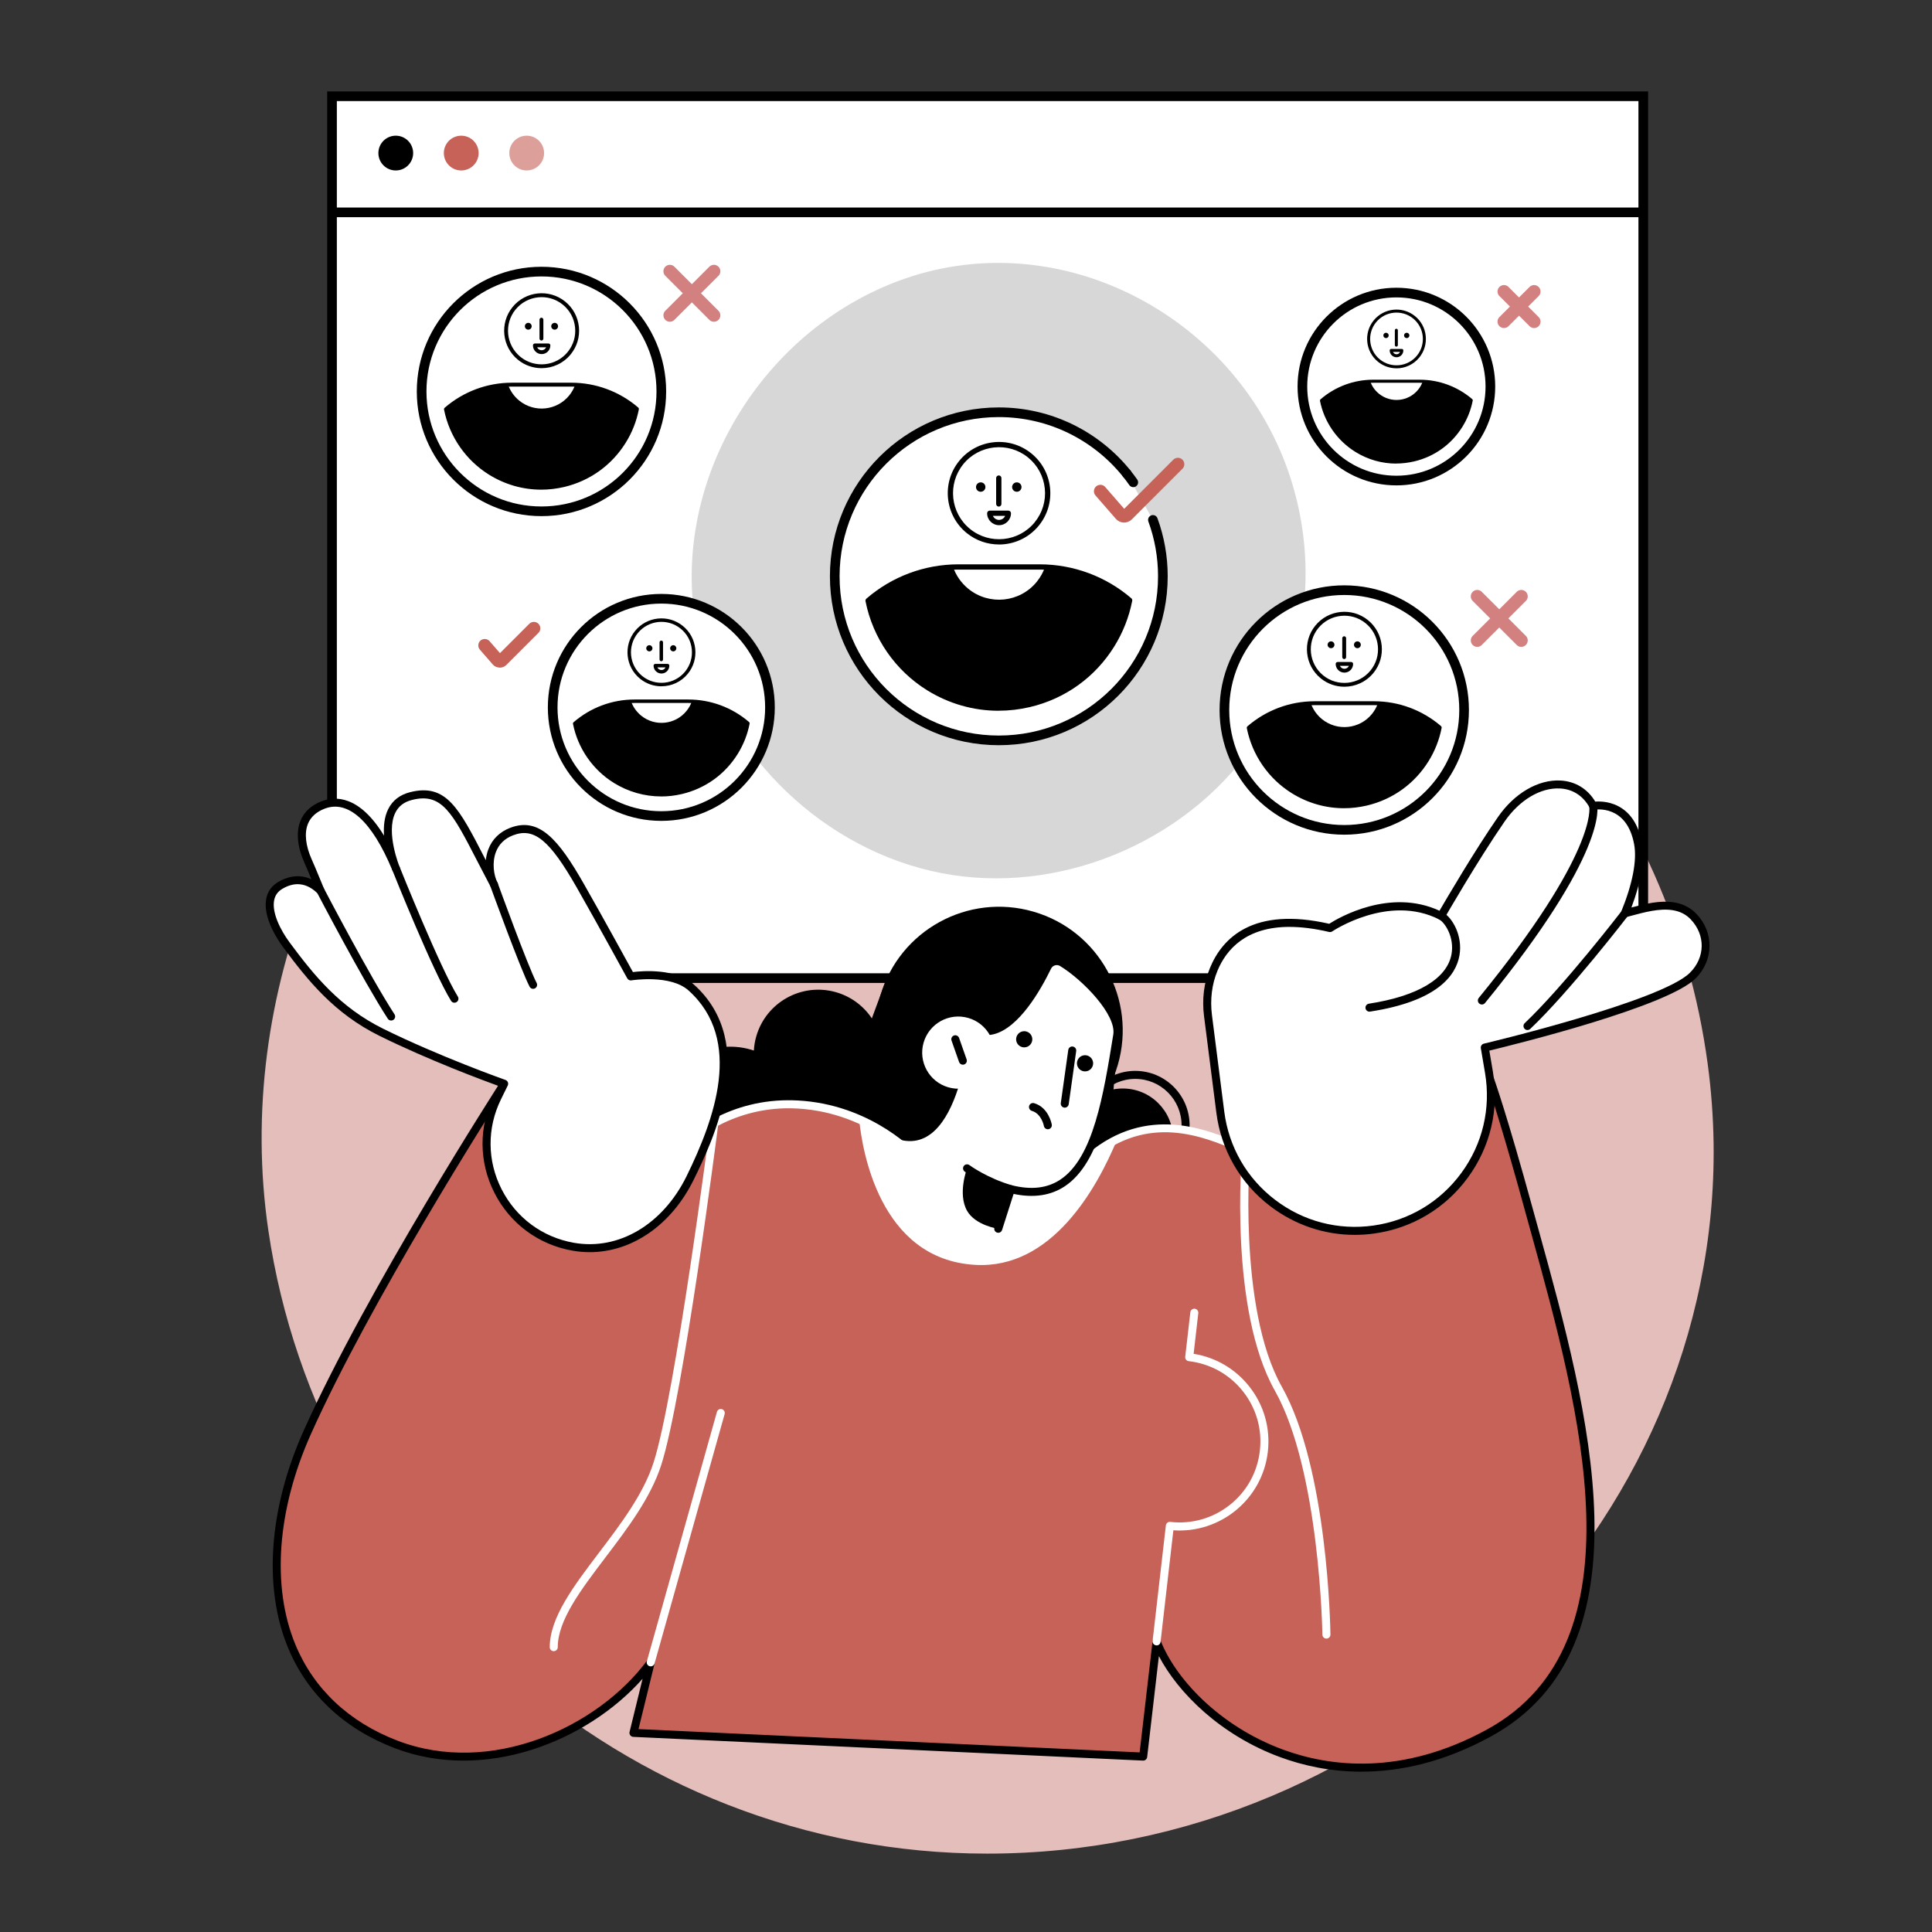 <?xml version="1.0" encoding="UTF-8"?>
<svg id="Layer_1" data-name="Layer 1" xmlns="http://www.w3.org/2000/svg" viewBox="0 0 600 600">
  <rect x="0" y="0" width="600" height="600" fill="#333333" stroke="none"/>
  <defs>
    <style>
      .cls-1 {
        stroke: #d38080;
      }

      .cls-1, .cls-2, .cls-3, .cls-4 {
        stroke-miterlimit: 10;
      }

      .cls-1, .cls-2, .cls-5 {
        stroke-linecap: round;
      }

      .cls-1, .cls-4, .cls-5 {
        fill: none;
      }

      .cls-1, .cls-5 {
        stroke-width: 4px;
      }

      .cls-6 {
        fill: #dd9f9a;
      }

      .cls-6, .cls-7, .cls-8, .cls-9, .cls-10, .cls-11 {
        stroke-width: 0px;
      }

      .cls-7 {
        fill: #d7d7d7;
      }

      .cls-8 {
        fill: #e3bebb;
      }

      .cls-9 {
        fill: #000;
      }

      .cls-2, .cls-3, .cls-4 {
        stroke: #000;
        stroke-width: 3px;
      }

      .cls-2, .cls-3, .cls-11 {
        fill: #fff;
      }

      .cls-10 {
        fill: #c66258;
      }

      .cls-5 {
        stroke: #c66258;
        stroke-linejoin: round;
      }
    </style>
  </defs>
  <path class="cls-8" d="M532.17,354.96c1.67,118.75-100.81,220.7-225.61,220.7-113.1,0-207.39-85.94-223.22-193.52-10.75-73.08,20.64-149.07,78.64-196.35,137.17-111.83,345.57-24.13,368.36,144.62,1.11,8.24,1.71,16.44,1.83,24.55Z"/>
  <g>
    <rect class="cls-3" x="103.11" y="29.89" width="407.22" height="273.87"/>
    <path class="cls-7" d="M405.45,177.09c.23,18.2-4.65,36.36-14.65,51.88-19.91,30.88-58.75,48.36-95.07,42.77-36.32-5.59-68.11-33.93-77.81-69.37-12.83-46.87,15.33-97.77,60.69-114.97,49.26-18.68,104.53,10.01,121.52,59.13,3.42,9.88,5.2,20.23,5.33,30.56Z"/>
    <line class="cls-4" x1="103.11" y1="65.95" x2="510.33" y2="65.95"/>
    <g>
      <circle class="cls-3" cx="168.16" cy="121.57" r="37.22"/>
      <g>
        <path class="cls-9" d="M168.19,114.34c-2.57,0-5.16-.85-7.31-2.59-4.99-4.04-5.76-11.38-1.72-16.37,4.04-4.99,11.38-5.76,16.37-1.72,2.41,1.96,3.92,4.74,4.25,7.83.32,3.09-.57,6.12-2.53,8.54-2.3,2.83-5.66,4.31-9.05,4.31ZM160.09,96.14c-3.62,4.48-2.93,11.06,1.54,14.69,4.47,3.63,11.06,2.93,14.69-1.54,1.76-2.17,2.56-4.89,2.27-7.66-.29-2.77-1.65-5.27-3.81-7.02-4.47-3.63-11.06-2.93-14.69,1.54h0Z"/>
        <path class="cls-9" d="M193.85,137.15c1.99-3.21,3.29-6.64,3.98-10.13-5.47-4.71-12.59-7.56-20.38-7.56h-18.48c-7.83,0-14.99,2.88-20.47,7.64,1.57,7.94,6.3,15.23,13.73,19.83,14.19,8.8,32.83,4.42,41.63-9.77Z"/>
        <path class="cls-11" d="M177.45,119.46h-18.48c-.39,0-.79.01-1.18.03.65,1.87,1.82,3.59,3.47,4.93,4.74,3.84,11.69,3.11,15.53-1.63.82-1.02,1.43-2.13,1.84-3.3-.39-.01-.79-.03-1.18-.03Z"/>
        <path class="cls-9" d="M168.15,105.75c-.33,0-.6-.27-.6-.6v-5.88c0-.33.27-.6.6-.6s.6.27.6.6v5.88c0,.33-.27.6-.6.6Z"/>
        <path class="cls-9" d="M165.12,101.32c0,.59-.48,1.06-1.06,1.06s-1.06-.48-1.06-1.06.48-1.06,1.06-1.06,1.06.48,1.06,1.06Z"/>
        <path class="cls-9" d="M173.31,101.32c0,.59-.48,1.06-1.06,1.06s-1.06-.48-1.06-1.06.48-1.06,1.06-1.06,1.06.48,1.06,1.06Z"/>
        <path class="cls-9" d="M168.09,152.07c-5.67,0-11.24-1.57-16.19-4.64-7.24-4.49-12.34-11.86-14-20.22-.04-.21.03-.43.19-.57,5.79-5.02,13.2-7.79,20.86-7.79h18.48c7.62,0,15,2.74,20.77,7.71.16.14.24.36.2.57-.72,3.67-2.08,7.15-4.06,10.33-4.34,7-11.14,11.89-19.16,13.78-2.36.55-4.74.83-7.11.83ZM139.15,127.32c1.66,7.9,6.53,14.85,13.39,19.1,6.73,4.17,14.68,5.47,22.39,3.66,7.71-1.81,14.25-6.51,18.42-13.24,1.84-2.96,3.12-6.19,3.83-9.59-5.52-4.64-12.51-7.19-19.73-7.19h-18.48c-7.26,0-14.29,2.58-19.82,7.27Z"/>
        <path class="cls-9" d="M168.21,109.97c-1.49,0-2.7-1.21-2.7-2.7,0-.33.27-.6.6-.6h4.21c.33,0,.6.27.6.6,0,1.49-1.21,2.7-2.7,2.7ZM166.82,107.86c.23.54.77.91,1.39.91s1.16-.38,1.39-.91h-2.77Z"/>
      </g>
    </g>
    <g>
      <circle class="cls-3" cx="417.47" cy="220.5" r="37.22"/>
      <g>
        <path class="cls-9" d="M417.5,213.27c-2.57,0-5.16-.85-7.31-2.59-4.99-4.04-5.76-11.38-1.72-16.37,4.04-4.99,11.38-5.76,16.37-1.72,2.41,1.96,3.92,4.74,4.25,7.83.32,3.09-.57,6.12-2.53,8.54-2.3,2.83-5.66,4.31-9.05,4.31ZM409.4,195.07c-3.62,4.48-2.93,11.06,1.54,14.69,4.47,3.63,11.06,2.93,14.69-1.54,1.76-2.17,2.56-4.89,2.27-7.66-.29-2.77-1.65-5.27-3.81-7.02-4.47-3.63-11.06-2.93-14.69,1.54h0Z"/>
        <path class="cls-9" d="M443.16,236.08c1.99-3.21,3.29-6.64,3.98-10.13-5.47-4.71-12.59-7.56-20.38-7.56h-18.48c-7.83,0-14.99,2.88-20.47,7.64,1.57,7.94,6.3,15.23,13.73,19.83,14.19,8.8,32.83,4.42,41.63-9.77Z"/>
        <path class="cls-11" d="M426.75,218.38h-18.48c-.39,0-.79.01-1.18.03.65,1.87,1.82,3.59,3.47,4.93,4.74,3.84,11.69,3.11,15.53-1.63.82-1.02,1.43-2.13,1.84-3.3-.39-.01-.79-.03-1.18-.03Z"/>
        <path class="cls-9" d="M417.45,204.68c-.33,0-.6-.27-.6-.6v-5.88c0-.33.27-.6.6-.6s.6.27.6.6v5.88c0,.33-.27.6-.6.6Z"/>
        <path class="cls-9" d="M414.42,200.24c0,.59-.48,1.06-1.06,1.06s-1.06-.48-1.06-1.06.48-1.06,1.06-1.06,1.06.48,1.06,1.06Z"/>
        <path class="cls-9" d="M422.61,200.24c0,.59-.48,1.06-1.06,1.06s-1.06-.48-1.06-1.06.48-1.06,1.06-1.06,1.06.48,1.06,1.06Z"/>
        <path class="cls-9" d="M417.4,251c-5.67,0-11.24-1.57-16.19-4.64-7.24-4.49-12.34-11.86-14-20.22-.04-.21.03-.43.19-.57,5.79-5.02,13.2-7.79,20.86-7.79h18.48c7.62,0,15,2.74,20.77,7.71.16.14.24.36.2.57-.72,3.67-2.08,7.15-4.06,10.33-4.34,7-11.14,11.89-19.16,13.78-2.36.55-4.74.83-7.11.83ZM388.46,226.25c1.66,7.9,6.53,14.85,13.39,19.1,6.73,4.17,14.68,5.47,22.39,3.66,7.71-1.81,14.25-6.51,18.42-13.24,1.84-2.96,3.12-6.19,3.83-9.59-5.52-4.64-12.51-7.19-19.73-7.19h-18.48c-7.26,0-14.29,2.58-19.82,7.27Z"/>
        <path class="cls-9" d="M417.51,208.89c-1.49,0-2.7-1.21-2.7-2.7,0-.33.27-.6.6-.6h4.21c.33,0,.6.27.6.6,0,1.49-1.21,2.7-2.7,2.7ZM416.13,206.79c.23.54.77.91,1.39.91s1.16-.38,1.39-.91h-2.77Z"/>
      </g>
    </g>
    <g>
      <circle class="cls-3" cx="205.38" cy="219.69" r="33.74"/>
      <g>
        <path class="cls-9" d="M205.41,213.14c-2.33,0-4.68-.77-6.63-2.35-4.52-3.66-5.22-10.32-1.56-14.84,3.66-4.52,10.32-5.22,14.84-1.56,2.19,1.77,3.56,4.29,3.85,7.1.29,2.8-.52,5.55-2.29,7.74-2.08,2.57-5.13,3.9-8.21,3.9ZM198.06,196.63c-3.29,4.06-2.66,10.03,1.4,13.32,4.06,3.29,10.03,2.66,13.32-1.4,1.59-1.97,2.32-4.43,2.06-6.95-.26-2.52-1.49-4.78-3.46-6.37-4.06-3.29-10.03-2.66-13.32,1.4h0Z"/>
        <path class="cls-9" d="M228.67,233.82c1.8-2.91,2.99-6.02,3.61-9.19-4.96-4.27-11.42-6.86-18.48-6.86h-16.75c-7.1,0-13.59,2.61-18.56,6.93,1.43,7.2,5.72,13.81,12.44,17.98,12.87,7.98,29.77,4.01,37.74-8.86Z"/>
        <path class="cls-11" d="M213.8,217.77h-16.75c-.36,0-.71.01-1.07.02.59,1.7,1.65,3.25,3.15,4.47,4.3,3.48,10.6,2.82,14.08-1.48.75-.92,1.3-1.93,1.67-2.99-.36-.01-.71-.02-1.07-.02Z"/>
        <path class="cls-9" d="M205.37,205.35c-.3,0-.54-.24-.54-.54v-5.33c0-.3.24-.54.54-.54s.54.24.54.54v5.33c0,.3-.24.54-.54.54Z"/>
        <path class="cls-9" d="M202.62,201.33c0,.53-.43.96-.96.96s-.96-.43-.96-.96.43-.96.96-.96.96.43.96.96Z"/>
        <path class="cls-9" d="M210.04,201.33c0,.53-.43.96-.96.96s-.96-.43-.96-.96.43-.96.96-.96.96.43.96.96Z"/>
        <path class="cls-9" d="M205.31,247.34c-5.14,0-10.19-1.43-14.67-4.2-6.56-4.07-11.19-10.75-12.69-18.33-.04-.19.03-.39.18-.51,5.25-4.55,11.96-7.06,18.91-7.06h16.75c6.91,0,13.6,2.48,18.83,6.99.15.13.22.32.18.51-.65,3.33-1.89,6.48-3.68,9.37-3.93,6.35-10.1,10.78-17.37,12.49-2.14.5-4.3.75-6.44.75ZM179.08,224.9c1.51,7.16,5.92,13.46,12.13,17.31,6.1,3.78,13.31,4.96,20.3,3.32,6.99-1.64,12.92-5.9,16.7-12,1.67-2.69,2.83-5.61,3.47-8.7-5-4.21-11.34-6.52-17.88-6.52h-16.75c-6.58,0-12.95,2.34-17.96,6.59Z"/>
        <path class="cls-9" d="M205.42,209.17c-1.35,0-2.45-1.1-2.45-2.45,0-.3.24-.54.54-.54h3.82c.3,0,.54.24.54.54,0,1.35-1.1,2.45-2.45,2.45ZM204.16,207.26c.21.49.69.83,1.26.83s1.05-.34,1.26-.83h-2.52Z"/>
      </g>
    </g>
    <g>
      <circle class="cls-3" cx="433.66" cy="120.05" r="29.19"/>
      <g>
        <path class="cls-9" d="M433.69,114.38c-2.02,0-4.05-.66-5.74-2.03-3.91-3.17-4.51-8.92-1.35-12.83,3.17-3.91,8.92-4.51,12.84-1.35,1.89,1.53,3.08,3.71,3.33,6.14.25,2.42-.45,4.8-1.98,6.7-1.8,2.22-4.44,3.38-7.1,3.38ZM427.33,100.11c-2.84,3.51-2.3,8.68,1.21,11.52,3.51,2.84,8.68,2.3,11.52-1.21,1.38-1.7,2.01-3.83,1.78-6.01-.23-2.18-1.29-4.13-2.99-5.51-3.51-2.84-8.68-2.3-11.52,1.21h0Z"/>
        <path class="cls-9" d="M453.8,132.27c1.56-2.51,2.58-5.21,3.12-7.95-4.29-3.69-9.87-5.93-15.98-5.93h-14.49c-6.14,0-11.75,2.26-16.05,5.99,1.23,6.23,4.94,11.94,10.76,15.55,11.13,6.9,25.75,3.47,32.65-7.66Z"/>
        <path class="cls-11" d="M440.94,118.39h-14.49c-.31,0-.62,0-.92.02.51,1.47,1.42,2.82,2.72,3.87,3.72,3.01,9.17,2.44,12.18-1.28.64-.8,1.12-1.67,1.44-2.59-.31-.01-.62-.02-.93-.02Z"/>
        <path class="cls-9" d="M433.65,107.65c-.26,0-.47-.21-.47-.47v-4.61c0-.26.21-.47.47-.47s.47.21.47.47v4.61c0,.26-.21.47-.47.47Z"/>
        <path class="cls-9" d="M431.27,104.17c0,.46-.37.83-.83.83s-.83-.37-.83-.83.37-.83.83-.83.83.37.83.83Z"/>
        <path class="cls-9" d="M437.7,104.17c0,.46-.37.83-.83.83s-.83-.37-.83-.83.37-.83.83-.83.83.37.83.83Z"/>
        <path class="cls-9" d="M433.6,143.97c-4.45,0-8.82-1.23-12.69-3.64-5.68-3.52-9.68-9.3-10.98-15.86-.03-.16.03-.33.15-.44,4.54-3.94,10.35-6.11,16.36-6.11h14.49c5.98,0,11.76,2.15,16.29,6.04.13.11.19.28.15.44-.56,2.88-1.63,5.6-3.18,8.1-3.4,5.49-8.74,9.33-15.03,10.8-1.85.43-3.72.65-5.57.65ZM410.91,124.56c1.3,6.2,5.12,11.64,10.5,14.98,5.28,3.27,11.51,4.29,17.56,2.87,6.04-1.42,11.17-5.11,14.44-10.38,1.44-2.32,2.45-4.85,3-7.52-4.33-3.64-9.81-5.64-15.47-5.64h-14.49c-5.7,0-11.2,2.02-15.54,5.7Z"/>
        <path class="cls-9" d="M433.7,110.95c-1.17,0-2.12-.95-2.12-2.12,0-.26.21-.47.47-.47h3.3c.26,0,.47.21.47.47,0,1.17-.95,2.12-2.12,2.12ZM432.61,109.3c.18.42.6.72,1.09.72s.91-.3,1.09-.72h-2.18Z"/>
      </g>
    </g>
    <g>
      <circle class="cls-9" cx="122.91" cy="47.54" r="5.4"/>
      <circle class="cls-10" cx="143.24" cy="47.54" r="5.4"/>
      <circle class="cls-6" cx="163.57" cy="47.54" r="5.4"/>
    </g>
    <g>
      <line class="cls-1" x1="208.03" y1="84.24" x2="221.71" y2="97.92"/>
      <line class="cls-1" x1="221.71" y1="84.24" x2="208.03" y2="97.92"/>
    </g>
    <g>
      <g>
        <path class="cls-2" d="M358.05,161.46c2,5.46,3.09,11.37,3.09,17.52,0,28.14-22.81,50.95-50.95,50.95s-50.95-22.81-50.95-50.95,22.81-50.95,50.95-50.95c16.06,0,30.38,7.43,39.72,19.03"/>
        <path class="cls-2" d="M349.91,147.07c.71.88,1.39,1.79,2.04,2.72"/>
        <g>
          <path class="cls-9" d="M310.24,169.09c-3.52,0-7.07-1.16-10.01-3.54-6.82-5.53-7.88-15.58-2.35-22.4,5.53-6.83,15.58-7.88,22.4-2.35,3.31,2.68,5.37,6.48,5.82,10.71.44,4.23-.79,8.38-3.46,11.69-3.14,3.88-7.75,5.9-12.39,5.9ZM299.15,144.17c-4.96,6.13-4.01,15.14,2.11,20.11,6.13,4.96,15.15,4.01,20.1-2.11,2.4-2.97,3.51-6.69,3.11-10.49-.4-3.8-2.25-7.21-5.22-9.62-6.13-4.96-15.14-4.01-20.11,2.11h0Z"/>
          <path class="cls-9" d="M345.36,200.31c2.72-4.39,4.51-9.09,5.44-13.87-7.49-6.45-17.24-10.35-27.9-10.35h-25.3c-10.72,0-20.51,3.94-28.02,10.46,2.15,10.87,8.63,20.85,18.79,27.14,19.43,12.04,44.94,6.05,56.99-13.38Z"/>
          <path class="cls-11" d="M322.91,176.09h-25.3c-.54,0-1.08.02-1.61.04.89,2.56,2.49,4.91,4.75,6.75,6.49,5.25,16,4.25,21.25-2.23,1.13-1.39,1.96-2.92,2.52-4.52-.54-.02-1.07-.04-1.62-.04Z"/>
          <path class="cls-9" d="M310.18,157.33c-.45,0-.82-.37-.82-.82v-8.04c0-.45.37-.82.82-.82s.82.37.82.82v8.04c0,.45-.37.82-.82.82Z"/>
          <path class="cls-9" d="M306.03,151.26c0,.8-.65,1.46-1.46,1.46s-1.46-.65-1.46-1.46.65-1.46,1.46-1.46,1.46.65,1.46,1.46Z"/>
          <path class="cls-9" d="M317.24,151.26c0,.8-.65,1.46-1.46,1.46s-1.46-.65-1.46-1.46.65-1.46,1.46-1.46,1.46.65,1.46,1.46Z"/>
          <path class="cls-9" d="M310.1,220.73c-7.76,0-15.39-2.16-22.15-6.35-9.91-6.14-16.89-16.23-19.16-27.68-.06-.29.05-.58.27-.78,7.92-6.87,18.06-10.66,28.56-10.66h25.3c10.43,0,20.53,3.75,28.43,10.55.22.19.33.49.27.78-.98,5.02-2.85,9.78-5.55,14.14-5.94,9.58-15.25,16.28-26.23,18.86-3.23.76-6.49,1.13-9.73,1.13ZM270.48,186.85c2.28,10.81,8.93,20.32,18.32,26.14,9.21,5.71,20.09,7.49,30.65,5.01,10.55-2.48,19.51-8.91,25.21-18.13,2.52-4.06,4.28-8.47,5.24-13.13-7.55-6.35-17.12-9.85-27-9.85h-25.3c-9.94,0-19.55,3.53-27.13,9.95Z"/>
          <path class="cls-9" d="M310.26,163.1c-2.04,0-3.7-1.66-3.7-3.7,0-.45.37-.82.82-.82h5.77c.45,0,.82.37.82.82,0,2.04-1.66,3.7-3.7,3.7ZM308.36,160.21c.32.73,1.05,1.25,1.9,1.25s1.58-.52,1.9-1.25h-3.8Z"/>
        </g>
      </g>
      <path class="cls-5" d="M365.8,144.17l-15.71,15.71c-.58.58-1.52.54-2.05-.07l-6.31-7.25"/>
    </g>
    <path class="cls-5" d="M165.8,195.13l-9.96,9.96c-.36.36-.96.34-1.3-.05l-4-4.6"/>
    <g>
      <line class="cls-1" x1="458.77" y1="185.21" x2="472.45" y2="198.89"/>
      <line class="cls-1" x1="472.45" y1="185.21" x2="458.77" y2="198.89"/>
    </g>
    <g>
      <line class="cls-1" x1="467.07" y1="90.53" x2="476.43" y2="99.88"/>
      <line class="cls-1" x1="476.43" y1="90.53" x2="467.07" y2="99.88"/>
    </g>
  </g>
  <g>
    <path class="cls-9" d="M364.31,353.67c0,8.63-7,15.63-15.63,15.63s-15.63-7-15.63-15.63,7-15.63,15.63-15.63,15.63,7,15.63,15.63Z"/>
    <path class="cls-9" d="M352.56,366.33c-9.3,0-16.88-7.57-16.88-16.88s7.57-16.88,16.88-16.88,16.88,7.57,16.88,16.88-7.57,16.88-16.88,16.88ZM352.56,335.06c-7.93,0-14.39,6.46-14.39,14.39s6.46,14.39,14.39,14.39,14.39-6.46,14.39-14.39-6.46-14.39-14.39-14.39Z"/>
    <path class="cls-9" d="M347.34,320.01l-72.31-15.28-4.27,11.54c-2.53-3.78-6.35-6.74-11.06-8.11-10.62-3.09-21.73,3.02-24.82,13.64-.43,1.48-.68,2.98-.76,4.46-.3-.1-.61-.2-.92-.29-12.04-3.5-24.64,3.42-28.14,15.47-3.5,12.04,3.43,24.64,15.47,28.14,9.34,2.72,19.02-.85,24.53-8.21,1.92,1.48,4.15,2.64,6.62,3.35,4.62,1.34,9.32.94,13.42-.8l76.91,20.19,5.33-64.11Z"/>
    <path class="cls-10" d="M474.8,375.72c-8.18-29.86-12.06-40.49-12.06-40.49l-76.11,18.25.38,3.73c-9.68-3.88-29.24-14.26-48.62,2.25l-53.76.43s-14.63-16.53-38.95-16.94c-20.26-.35-32.57,11.96-32.57,11.96l-56.55-18.35s-41.26,63.9-61.15,108.3c-17.87,39.89-11.66,81.85,27.56,96.88,30.16,11.55,63.82-4.71,79.11-25.48l-5.36,21.9,158.3,7.37,4.16-35.79c9.05,23.64,52.07,56.53,103.3,28.42,51.95-28.5,27.24-108,12.32-162.44Z"/>
    <path class="cls-11" d="M284.64,361.14c-.35,0-.69-.15-.93-.42-.14-.16-14.58-16.12-38.05-16.53-19.47-.33-31.55,11.48-31.67,11.6-.49.49-1.27.49-1.76,0-.49-.49-.49-1.27,0-1.76.51-.51,12.57-12.34,32.59-12.34.29,0,.58,0,.88,0,22.7.39,36.93,14.26,39.47,16.94l52.76-.42c18.3-15.29,36.98-7.43,47.04-3.2.89.38,1.72.73,2.5,1.03.64.26.95.98.69,1.62-.25.64-.98.95-1.62.69-.78-.31-1.63-.67-2.53-1.05-10.32-4.34-27.58-11.6-44.82,3.09-.22.19-.5.29-.8.3l-53.76.43h-.01Z"/>
    <path class="cls-9" d="M422.86,550.22c-9.93,0-18.47-2.02-25.2-4.49-18.61-6.83-31.8-20.02-37.76-31.41l-3.64,31.35c-.08.65-.64,1.12-1.29,1.1l-158.3-7.37c-.37-.02-.71-.2-.94-.5-.22-.3-.3-.68-.21-1.04l4.04-16.51c-17.18,19.41-49.05,32.26-77.02,21.54-15.71-6.02-27.15-16.81-33.1-31.2-7.72-18.68-5.95-43.23,4.85-67.34,19.7-43.98,60.82-107.83,61.23-108.47.31-.47.89-.68,1.43-.51l56.55,18.35c.65.21,1.01.91.8,1.57-.21.65-.92,1.01-1.57.8l-55.63-18.06c-4.83,7.54-42.12,66.2-60.54,107.33-10.52,23.5-12.28,47.33-4.82,65.38,5.68,13.75,16.64,24.06,31.69,29.83,28.92,11.08,62.19-4.04,77.66-25.05.35-.48.99-.64,1.53-.39.54.25.82.85.68,1.42l-5,20.43,155.63,7.24,4.02-34.64c.06-.57.51-1.02,1.08-1.09.58-.08,1.11.25,1.32.79,4.45,11.63,17.99,26.69,38.18,34.1,14.17,5.2,36.66,8.32,63.37-6.32,48.81-26.77,28.54-100.14,13.73-153.71l-2.02-7.32c-6.68-24.39-10.52-36.02-11.67-39.35l-73.97,17.74.27,2.65c.07.68-.42,1.29-1.11,1.36-.7.07-1.29-.43-1.36-1.11l-.38-3.73c-.06-.62.34-1.19.95-1.34l76.12-18.25c.62-.15,1.24.19,1.46.78.04.11,3.99,11.02,12.09,40.59l2.02,7.31c15.02,54.37,35.6,128.83-14.94,156.55-14.89,8.17-28.52,10.97-40.22,10.97Z"/>
    <path class="cls-11" d="M338.4,359.46l-53.76.43s-6.42-7.25-17.82-12.26c.87,8.99,6.13,43.5,36.08,45.19,23.55,1.33,37.56-23.29,44.07-39.02-2.84,1.37-5.71,3.21-8.57,5.65Z"/>
    <path class="cls-11" d="M359.18,510.98s-.1,0-.14,0c-.68-.08-1.17-.69-1.09-1.38l4.12-35.87c.04-.33.2-.63.46-.83.26-.21.59-.3.91-.26,6.68.76,13.23-1.11,18.49-5.28,5.26-4.17,8.57-10.14,9.33-16.81.77-6.67-1.11-13.23-5.28-18.49-4.17-5.26-10.14-8.57-16.81-9.34-.33-.04-.63-.2-.83-.46-.2-.26-.3-.59-.26-.91l1.59-13.82c.08-.68.71-1.17,1.38-1.09.68.08,1.17.69,1.09,1.38l-1.45,12.62c6.83,1.09,12.91,4.64,17.24,10.09,4.59,5.78,6.65,12.99,5.81,20.32-1.69,14.71-14.69,25.41-29.34,24.4l-3.98,34.66c-.07.63-.61,1.1-1.23,1.1Z"/>
    <path class="cls-9" d="M347.14,330.73c-5.92,20.37-27.23,32.08-47.6,26.16-20.37-5.92-32.08-27.23-26.16-47.6,5.92-20.37,27.23-32.08,47.6-26.16,20.37,5.92,32.08,27.23,26.16,47.6Z"/>
    <path class="cls-11" d="M275.56,352.4c22.51,11.93,25.77-33.91,25.77-33.91,10.19,7.46,20.42-10.88,23.98-18.21.83-1.71,2.95-2.32,4.57-1.33,6.79,4.16,18.25,15.35,17.09,22.52-4.43,27.43-9,53.77-33.02,47.84l-3.92,12.3-29.97-14.62-4.49-14.59Z"/>
    <path class="cls-9" d="M310.02,382.85c-.12,0-.25-.02-.38-.06-.65-.21-1.02-.91-.81-1.56l3.93-12.3c.2-.62.85-.99,1.48-.83,6.08,1.5,10.99.92,15.04-1.75,10.28-6.8,13.42-26.26,16.46-45.08.98-6.09-9.29-16.83-16.52-21.26-.48-.3-1.05-.37-1.59-.21-.54.16-.97.52-1.21,1.02-3.29,6.77-9.97,18.43-17.85,20.38-2.8.7-5.48.12-7.98-1.71-.55-.41-.67-1.18-.27-1.74.41-.55,1.19-.68,1.74-.27,1.9,1.39,3.83,1.82,5.91,1.3,7.15-1.78,13.72-13.92,16.21-19.05.55-1.13,1.55-1.97,2.75-2.32,1.21-.35,2.51-.18,3.59.48,7.02,4.31,18.94,15.94,17.67,23.78-3.12,19.35-6.35,39.35-17.54,46.76-4.33,2.87-9.67,3.66-15.87,2.35l-3.58,11.21c-.17.53-.66.87-1.19.87Z"/>
    <path class="cls-9" d="M313.95,370.55c-.11,0-.23-.02-.35-.05-8.22-2.39-13.78-6.5-14.02-6.67-.55-.41-.66-1.19-.25-1.74.41-.55,1.19-.66,1.74-.25.05.04,5.46,4.02,13.22,6.28.66.19,1.04.88.85,1.54-.16.54-.65.9-1.19.9Z"/>
    <path class="cls-9" d="M310.02,381.61s-7.09-1.01-9.69-5.59c-3-5.29,0-13.18,0-13.18l13.62,6.48-3.92,12.3Z"/>
    <g>
      <path class="cls-11" d="M286.84,323.77c-1.73,5.94,1.69,12.16,7.63,13.89,5.94,1.73,12.16-1.69,13.89-7.63,1.73-5.94-1.69-12.16-7.63-13.89-5.94-1.73-12.16,1.69-13.89,7.63Z"/>
      <path class="cls-9" d="M299.02,330.65c-.51,0-.99-.32-1.17-.83l-2.34-6.66c-.23-.65.11-1.36.76-1.58.64-.23,1.35.11,1.58.76l2.34,6.66c.23.65-.11,1.36-.76,1.58-.13.05-.27.07-.41.07Z"/>
    </g>
    <path class="cls-11" d="M171.97,512.79c-.69,0-1.24-.56-1.24-1.24,0-9.19,7.42-18.97,15.28-29.34,6.8-8.96,13.82-18.22,16.96-28,6.78-21.11,17.54-104.75,17.65-105.59.09-.68.74-1.16,1.39-1.08.68.09,1.16.71,1.08,1.39-.44,3.45-10.9,84.71-17.74,106.04-3.27,10.18-10.43,19.62-17.35,28.74-7.6,10.02-14.78,19.48-14.78,27.83,0,.69-.56,1.24-1.24,1.24Z"/>
    <path class="cls-11" d="M202.09,517.51c-.11,0-.22-.01-.34-.05-.66-.19-1.05-.87-.86-1.53l21.76-77.45c.18-.66.86-1.05,1.53-.86.66.19,1.05.87.86,1.53l-21.76,77.45c-.15.55-.65.91-1.2.91Z"/>
    <path class="cls-11" d="M411.92,508.88c-.68,0-1.23-.55-1.24-1.23,0-.51-.81-51.02-14.75-75.74-14.29-25.34-10.33-72.8-10.15-74.81.06-.68.66-1.19,1.35-1.13.68.06,1.19.66,1.13,1.35-.04.48-4.08,48.71,9.84,73.37,14.26,25.28,15.05,74.84,15.08,76.93,0,.69-.54,1.25-1.23,1.26h-.02Z"/>
    <path class="cls-11" d="M214.63,306.65c-6.16-5.52-18.76-3.43-18.76-3.43,0,0-9.03-16.53-15.64-28.13-7.94-13.94-13.43-19.92-21.38-16.84-8.12,3.14-7.6,12.38-5.45,16.44-11.01-20.79-13.93-30.46-25.76-27.47-12.75,3.23-4.67,22.52-4.67,22.52-6.7-16.21-14.73-22.86-22.66-19.75-7.81,3.06-7.69,10.63-4.65,17.42,1.01,2.26,1.73,4.05,3.84,9.13-.28-.08-5.03-5.93-12.41-1.61-6.23,3.65-2.59,12.48,1.78,18.4,6.82,9.22,15.25,20.18,29.55,27.25,17.85,8.82,38.14,15.98,38.14,15.98l-2.11,4.29c-9.53,19.43,2.23,42.57,23.55,46.32,15.73,2.77,29.32-7.07,36.35-21.42,6.5-13.27,19.47-41.9.28-59.1Z"/>
    <path class="cls-9" d="M183.14,388.87c-1.77,0-3.56-.15-5.35-.47-10.55-1.85-19.38-8.39-24.24-17.94-4.85-9.55-4.93-20.54-.21-30.15l1.49-3.05c-4.79-1.74-21.84-8.09-36.96-15.56-13.93-6.88-22.14-16.99-30-27.62-1.52-2.05-6.37-9.19-5.17-15.05.46-2.24,1.72-3.98,3.76-5.17,2.17-1.27,6.04-2.76,10.26-.78-.95-2.3-1.5-3.62-2.19-5.16-2.2-4.91-2.63-9.55-1.2-13.04,1.13-2.76,3.32-4.79,6.53-6.04,4.2-1.64,11.7-1.93,19.41,10.68-.2-2.83.06-5.79,1.3-8.26,1.34-2.68,3.62-4.44,6.77-5.24,11.21-2.84,15.2,4.92,23.15,20.37.13.25.26.5.39.76.11-1.12.35-2.25.76-3.34,1.17-3.13,3.51-5.45,6.77-6.71,8.95-3.46,14.96,3.43,22.91,17.39,5.74,10.07,13.39,24.02,15.24,27.39,3.08-.38,13.29-1.18,18.91,3.85,20.61,18.47,5.64,49.06,0,60.57-6.93,14.15-19.23,22.57-32.33,22.57ZM92.44,274.59c-1.53,0-3.1.47-4.71,1.42-1.42.83-2.26,1.98-2.58,3.52-.79,3.85,1.93,9.28,4.73,13.07,7.67,10.37,15.68,20.23,29.1,26.87,17.57,8.69,37.8,15.85,38,15.92.33.12.6.37.74.7.13.33.12.7-.03,1.02l-2.11,4.3c-4.37,8.91-4.3,19.09.2,27.93,4.5,8.84,12.68,14.9,22.45,16.62,13.92,2.45,27.65-5.7,35.02-20.74,8.49-17.35,17.79-42.2.57-57.63-5.63-5.05-17.61-3.15-17.73-3.13-.53.09-1.04-.17-1.29-.63-.09-.17-9.1-16.65-15.63-28.11-8.48-14.88-13.31-18.83-19.86-16.3-2.61,1.01-4.41,2.78-5.33,5.26-1.21,3.24-.65,7.2.53,9.43.32.61.09,1.36-.52,1.68-.61.32-1.36.09-1.68-.52-1.47-2.78-2.8-5.36-4.03-7.74-7.81-15.17-11.05-21.46-20.33-19.1-2.46.62-4.15,1.91-5.16,3.94-3.08,6.17,1.29,16.8,1.33,16.9.26.64-.04,1.36-.67,1.63-.63.26-1.36-.04-1.62-.67-6.29-15.19-13.76-21.94-21.06-19.07-2.55,1-4.27,2.57-5.13,4.67-1.17,2.86-.75,6.8,1.17,11.08.75,1.67,1.34,3.09,2.44,5.76l1.41,3.4c.18.44.1.95-.22,1.3-.32.36-.8.5-1.27.37-.32-.09-.51-.27-.77-.51-1.88-1.76-3.88-2.64-5.96-2.64Z"/>
    <path class="cls-9" d="M121.47,316.93c-.41,0-.81-.2-1.04-.57-7.73-11.88-21.88-38.98-22.02-39.25-.32-.61-.08-1.36.53-1.68.61-.32,1.36-.08,1.68.53.14.27,14.24,27.27,21.9,39.05.37.58.21,1.35-.36,1.72-.21.14-.44.2-.68.2Z"/>
    <path class="cls-9" d="M141.14,311.41c-.42,0-.82-.21-1.06-.59-5.61-9.07-17.74-39.33-18.25-40.62-.26-.64.05-1.36.69-1.62.63-.25,1.36.05,1.61.69.13.31,12.56,31.35,18.06,40.23.36.58.18,1.35-.4,1.71-.2.13-.43.19-.65.19Z"/>
    <path class="cls-9" d="M165.57,307.09c-.45,0-.88-.24-1.1-.67-2.82-5.41-11.84-30.25-12.23-31.31-.23-.65.1-1.36.74-1.59.64-.23,1.36.1,1.59.74.09.26,9.35,25.74,12.09,31.01.32.61.08,1.36-.53,1.68-.18.1-.38.14-.57.14Z"/>
    <path class="cls-11" d="M519.6,281.44c-4.86-.75-10.44,1.03-14.99,2.22,2.92-7.16,5.27-15.42,4.1-21.71-2.6-13.87-13.94-11.68-13.94-11.68-5.6-10.49-19.99-8.22-28.56,4.19-8.56,12.41-18.65,29.99-18.65,29.99-16.58-8.5-34.51,3.76-34.51,3.76-23.44-5.51-32.56,4.23-36.1,12.8-1.87,4.53-2.41,9.5-1.79,14.36l3.83,30.03c2.98,23.31,24.43,39.7,47.7,36.43,23.54-3.3,39.7-25.39,35.73-48.82l-1.3-7.68s55.26-13.08,64.58-22.35c5.19-5.16,5.39-12.93.3-18.3-1.83-1.93-4.03-2.89-6.4-3.25Z"/>
    <path class="cls-9" d="M420.73,383.5c-9.46,0-18.6-3.08-26.26-8.92-9.3-7.1-15.24-17.41-16.72-29.01l-3.83-30.03c-.67-5.23-.02-10.41,1.87-14.99,3.82-9.23,13.35-19.05,37.01-13.66,2.96-1.89,18.84-11.17,34.25-4.05,2.28-3.92,10.8-18.46,18.13-29.07,5.1-7.4,12.54-11.76,19.49-11.37,4.57.26,8.36,2.58,10.76,6.55,1.61-.12,5.09-.07,8.33,2.13,3.17,2.15,5.23,5.73,6.15,10.65.95,5.09-.15,11.84-3.26,20.1,4.18-1.12,8.83-2.27,13.12-1.61,2.85.44,5.25,1.66,7.11,3.63,5.49,5.78,5.35,14.39-.32,20.03-8.82,8.77-55.87,20.43-64.04,22.4l1.11,6.53c1.98,11.67-.78,23.35-7.77,32.9-6.99,9.55-17.29,15.72-29.01,17.36-2.05.29-4.1.43-6.13.43ZM400.5,287.85c-13.54,0-19.65,6.98-22.41,13.64-1.73,4.18-2.32,8.93-1.71,13.73l3.83,30.03c1.4,10.94,6.99,20.66,15.76,27.35,8.77,6.7,19.61,9.54,30.54,8.01,11.05-1.55,20.76-7.36,27.35-16.37,6.59-9,9.19-20.02,7.33-31.02l-1.3-7.68c-.11-.65.3-1.27.94-1.42.55-.13,55.02-13.1,63.99-22.02,4.77-4.74,4.88-11.7.27-16.56-1.5-1.58-3.36-2.52-5.69-2.88-4.04-.62-8.73.64-12.86,1.76l-1.62.43c-.45.12-.94-.03-1.25-.38-.31-.35-.39-.85-.21-1.29,3.57-8.74,4.96-16.01,4.03-21.01-2.32-12.43-12.07-10.76-12.48-10.68-.54.1-1.07-.16-1.33-.64-1.94-3.63-5.19-5.76-9.13-5.98-6.13-.35-12.69,3.6-17.31,10.3-8.43,12.23-18.5,29.73-18.6,29.91-.33.58-1.06.79-1.64.49-15.72-8.05-33.07,3.56-33.25,3.68-.29.2-.64.26-.99.18-4.65-1.09-8.71-1.57-12.26-1.57Z"/>
    <path class="cls-9" d="M425.3,314.18c-.6,0-1.13-.44-1.23-1.05-.1-.68.36-1.31,1.04-1.42,15.23-2.35,24.35-7.83,25.68-15.43.91-5.18-2.01-9.74-3.83-10.73-.6-.33-.82-1.08-.49-1.69.33-.6,1.09-.83,1.69-.49,2.77,1.51,6.17,7.13,5.09,13.34-1.08,6.18-6.78,14.22-27.75,17.45-.06,0-.13.01-.19.01Z"/>
    <path class="cls-9" d="M474.37,319.89c-.33,0-.66-.13-.9-.39-.47-.5-.45-1.28.05-1.76,12.18-11.55,29.93-34.61,30.11-34.84.42-.54,1.2-.65,1.74-.23.55.42.65,1.2.23,1.74-.18.23-18.05,23.45-30.37,35.13-.24.23-.55.34-.86.34Z"/>
    <path class="cls-9" d="M460.21,311.95c-.28,0-.56-.09-.79-.28-.53-.43-.61-1.22-.18-1.75,36.96-45.26,34.35-59.21,34.32-59.34-.15-.66.25-1.33.91-1.49.65-.16,1.32.21,1.5.87.16.58,3.43,14.73-34.79,61.54-.25.3-.6.46-.96.46Z"/>
    <path class="cls-9" d="M330.67,343.99c-.06,0-.12,0-.17-.01-.68-.1-1.15-.72-1.06-1.4l2.32-16.51c.1-.68.7-1.16,1.4-1.06.68.1,1.15.72,1.06,1.4l-2.32,16.51c-.09.62-.62,1.07-1.23,1.07Z"/>
    <path class="cls-9" d="M315.9,321.51c-.69,1.2-.28,2.74.93,3.43,1.2.69,2.74.28,3.43-.93.69-1.2.28-2.74-.93-3.43-1.2-.69-2.74-.28-3.43.93Z"/>
    <path class="cls-9" d="M334.79,328.97c-.69,1.2-.28,2.74.93,3.43,1.2.69,2.74.28,3.43-.93.69-1.2.28-2.74-.93-3.43-1.2-.69-2.74-.28-3.43.93Z"/>
    <path class="cls-9" d="M325.41,350.7c-.59,0-1.12-.43-1.22-1.03-.02-.09-.73-3.79-3.74-4.68-.66-.2-1.03-.89-.84-1.55.2-.66.89-1.03,1.55-.84,4.51,1.34,5.44,6.43,5.48,6.64.12.68-.34,1.32-1.01,1.44-.07.01-.14.02-.21.02Z"/>
  </g>
</svg>
